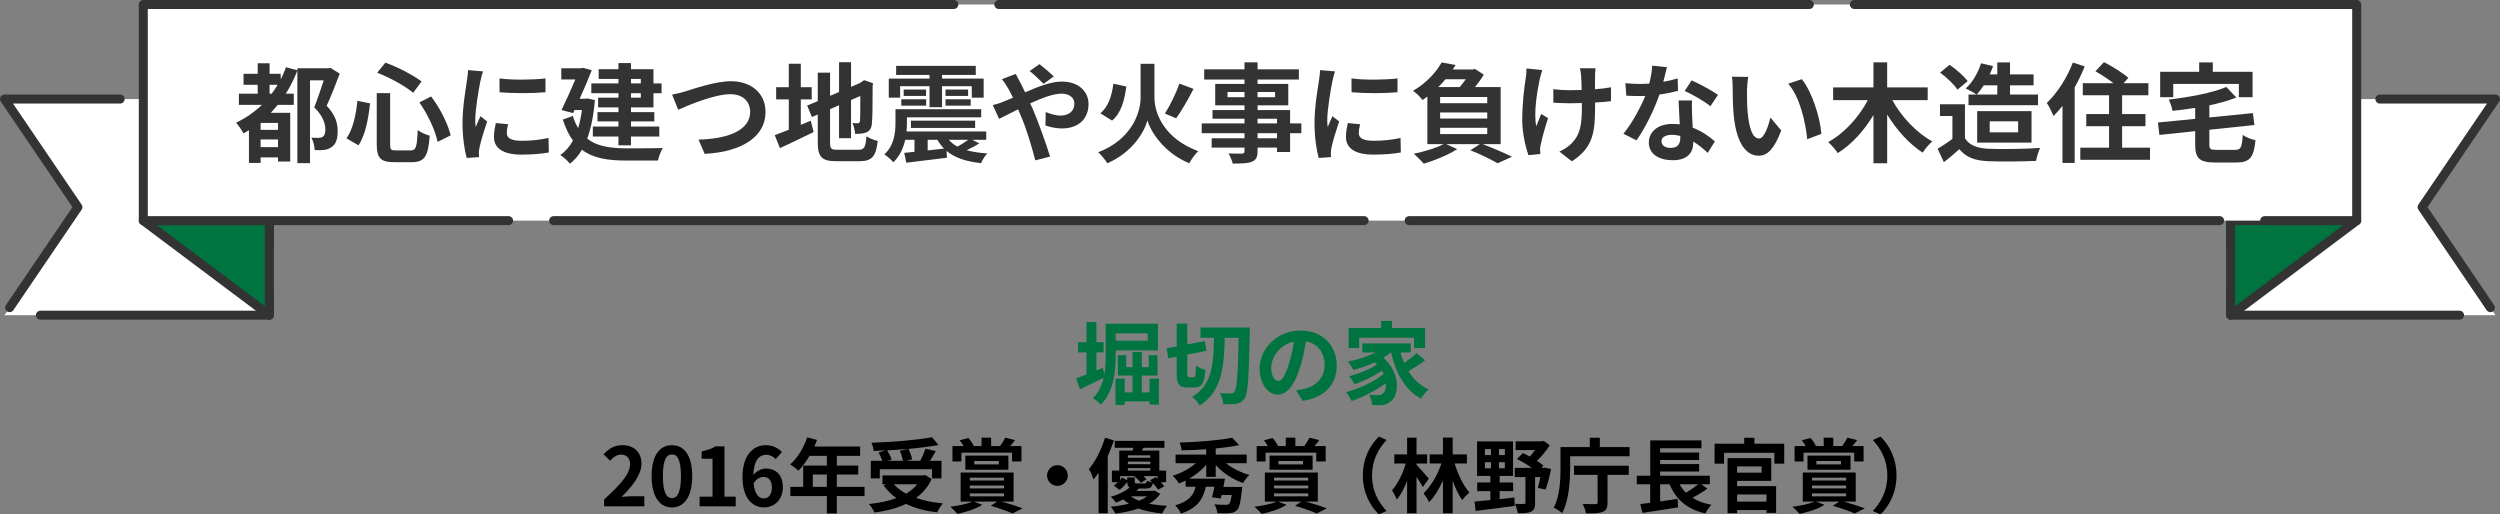 <?xml version="1.0" encoding="UTF-8"?><svg id="_レイヤー_2" xmlns="http://www.w3.org/2000/svg" viewBox="0 0 555.213 114.244"><rect x="0" y="0" width="555.213" height="114.244" fill="#808080" stroke="none"/><defs><style>.cls-1{stroke-dasharray:0 0 180 10;}.cls-1,.cls-2,.cls-3{stroke:#333;stroke-linecap:round;stroke-linejoin:round;stroke-width:2px;}.cls-1,.cls-3{fill:#fff;}.cls-2,.cls-4{fill:#007440;}.cls-3{stroke-dasharray:0 0 56 10;}.cls-5,.cls-6,.cls-4{stroke-width:0px;}.cls-6{fill:#333;}</style></defs><g id="_特集"><path class="cls-4" d="m247.778,79.021c0,3.341-.42,8.042-3.301,10.822-.359-.42-1.28-1.16-1.78-1.42,1.32-1.28,2.021-2.881,2.421-4.521-1.801.9-3.701,1.801-5.281,2.561l-.84-2.44c.64-.22,1.42-.519,2.3-.86v-4.901h-1.88v-2.261h1.88v-4.481h2.201v4.481h1.6v2.261h-1.6v4.021c.479-.2.94-.4,1.42-.6l.36,1.44c.239-1.42.279-2.84.279-4.121v-7.102h11.602v5.921h-9.382v1.2Zm9.602,5.061v5.761h-2.081v-.72h-5.521v.8h-2.041v-5.841h2.041v3.061h1.74v-3.741h-3.261v-4.521h1.86v2.66h1.4v-3.381h2.061v3.381h1.54v-2.66h1.94v4.521h-3.481v3.741h1.72v-3.061h2.081Zm-9.602-10.043v1.64h7.122v-1.64h-7.122Z"/><path class="cls-4" d="m265.109,83.783c.381,0,.44-.48.501-2.601.479.4,1.46.82,2.1.96-.22,2.94-.8,3.9-2.38,3.9h-1.66c-1.881,0-2.341-.74-2.341-3.181v-3.661l-1.86.36-.38-2.2,2.24-.42v-5.081h2.341v4.621l3.9-.74.36,2.16-4.261.84v4.121c0,.8.04.92.42.92h1.02Zm12.483-11.043s-.021.9-.04,1.22c-.2,9.962-.4,13.423-1.16,14.523-.56.8-1.06,1.04-1.82,1.201-.74.12-1.821.1-2.901.06-.04-.66-.319-1.761-.74-2.44,1.041.08,1.98.08,2.44.08.341,0,.56-.08.78-.38.54-.7.78-3.901.94-11.983h-3.101c-.12,6.361-.62,11.883-5.541,15.043-.34-.64-1.06-1.48-1.681-1.92,4.501-2.7,4.761-7.481,4.841-13.123h-3v-2.28h10.982Z"/><path class="cls-4" d="m287.828,86.684c.761-.101,1.32-.2,1.841-.32,2.54-.6,4.501-2.421,4.501-5.301,0-2.741-1.48-4.781-4.142-5.241-.279,1.68-.62,3.521-1.18,5.381-1.181,4.001-2.9,6.441-5.061,6.441-2.18,0-4.041-2.421-4.041-5.761,0-4.561,3.981-8.482,9.122-8.482,4.901,0,8.002,3.421,8.002,7.742,0,4.161-2.561,7.122-7.561,7.881l-1.48-2.34Zm-1.54-6.002c.46-1.46.82-3.161,1.06-4.801-3.281.68-5.021,3.561-5.021,5.741,0,2.001.8,2.981,1.54,2.981.82,0,1.62-1.24,2.421-3.92Z"/><path class="cls-4" d="m316.476,80.022c-1.141.86-2.522,1.76-3.682,2.42,1.101,1.76,2.581,3.181,4.461,4.021-.519.46-1.28,1.4-1.66,2.061-3.561-1.9-5.541-5.581-6.682-10.242h-.04c-.5.42-1.06.8-1.66,1.16,3.781,3.281,3.621,8.262,1.641,9.703-.74.64-1.4.84-2.44.84-.5.02-1.12,0-1.7-.04-.04-.66-.24-1.62-.681-2.28.761.06,1.4.1,1.921.1.5,0,.88-.06,1.2-.42.46-.36.74-1.181.66-2.241-2.181,1.6-5.142,3.101-7.642,3.96-.28-.6-.801-1.46-1.24-1.98,2.88-.72,6.361-2.361,8.342-4.041-.12-.24-.24-.48-.38-.7-1.701,1.14-4.161,2.34-6.061,3.001-.261-.519-.761-1.34-1.2-1.8,2.021-.48,4.681-1.581,6.181-2.601-.16-.16-.319-.32-.5-.48-1.52.7-3.16,1.28-4.741,1.7-.239-.46-.84-1.4-1.22-1.86,2.141-.42,4.36-1.12,6.121-2.021h-2.921v-2h10.743v2h-2.281c.221.8.5,1.581.82,2.321,1-.68,2.061-1.5,2.78-2.18l1.861,1.6Zm-14.624-2.721h-2.34v-4.461h7.201v-1.56h2.44v1.56h7.322v4.461h-2.441v-2.3h-12.183v2.3Z"/><path class="cls-5" d="m134.169,110.913c3.619-3.241,5.762-5.744,5.762-7.796,0-1.351-.738-2.161-1.999-2.161-.972,0-1.782.63-2.448,1.368l-1.44-1.44c1.224-1.296,2.412-2.017,4.231-2.017,2.521,0,4.195,1.621,4.195,4.106,0,2.413-1.999,5.005-4.43,7.382.666-.072,1.549-.144,2.16-.144h2.899v2.232h-8.931v-1.53Z"/><path class="cls-5" d="m144.713,105.728c0-4.609,1.801-6.86,4.519-6.86,2.701,0,4.501,2.269,4.501,6.86s-1.8,6.968-4.501,6.968c-2.719,0-4.519-2.377-4.519-6.968Zm6.519,0c0-3.728-.864-4.808-1.999-4.808-1.152,0-2.017,1.08-2.017,4.808,0,3.745.864,4.897,2.017,4.897,1.135,0,1.999-1.152,1.999-4.897Z"/><path class="cls-5" d="m155.379,110.301h2.862v-8.427h-2.412v-1.638c1.332-.252,2.251-.594,3.097-1.117h1.963v11.182h2.503v2.143h-8.013v-2.143Z"/><path class="cls-5" d="m172.256,101.964c-.469-.54-1.278-.972-2.053-.972-1.53,0-2.791,1.152-2.899,4.483.721-.882,1.873-1.422,2.737-1.422,2.232,0,3.817,1.333,3.817,4.195,0,2.737-1.909,4.447-4.178,4.447-2.538,0-4.789-2.035-4.789-6.734,0-4.969,2.467-7.094,5.149-7.094,1.62,0,2.809.685,3.619,1.513l-1.404,1.585Zm-.828,6.284c0-1.585-.738-2.323-1.891-2.323-.721,0-1.513.378-2.179,1.405.252,2.431,1.152,3.367,2.269,3.367.99,0,1.801-.828,1.801-2.449Z"/><path class="cls-5" d="m192.004,110.175h-6.157v3.853h-2.215v-3.853h-8.102v-2.053h2.845v-4.717h5.258v-2.161h-3.853c-.738,1.278-1.603,2.431-2.448,3.277-.415-.36-1.333-1.081-1.855-1.386,1.62-1.369,3.007-3.673,3.78-5.996l2.179.558c-.162.504-.359.991-.594,1.477h10.173v2.071h-5.167v2.161h4.753v1.98h-4.753v2.737h6.157v2.053Zm-8.372-2.053v-2.737h-3.115v2.737h3.115Z"/><path class="cls-5" d="m206.908,106.376c-.81,1.765-1.999,3.133-3.457,4.195,1.728.612,3.745,1.026,5.96,1.224-.45.486-1.026,1.423-1.315,1.999-2.611-.324-4.934-.936-6.878-1.891-2.071.99-4.466,1.585-7.004,1.926-.217-.504-.81-1.458-1.261-1.89,2.251-.234,4.339-.648,6.122-1.315-1.099-.774-2.053-1.728-2.845-2.827l.594-.252h-.847v-1.962h9.093l.397-.09,1.44.882Zm-11.523-.126h-1.999v-3.907h2.575c-.18-.558-.522-1.278-.847-1.855l1.603-.45c-.9.054-1.818.09-2.683.108-.036-.54-.288-1.35-.486-1.818,4.735-.162,10.155-.594,13.433-1.225l1.44,1.728c-1.944.36-4.268.648-6.662.864.36.721.702,1.675.81,2.323l-1.333.324h3.133c.433-.828.9-1.891,1.171-2.701l2.286.54c-.414.756-.882,1.495-1.296,2.161h2.557v3.907h-2.089v-2.053h-11.613v2.053Zm6.248-6.554c-1.513.144-3.079.252-4.609.324.414.666.828,1.477,1.008,2.053l-.935.27h3.438c-.108-.63-.378-1.53-.685-2.232l1.783-.415Zm-3.133,7.851c.738.81,1.656,1.495,2.736,2.089.954-.576,1.801-1.261,2.449-2.089h-5.186Z"/><path class="cls-5" d="m222.455,111.399c1.692.468,3.528,1.062,4.663,1.495l-2.232,1.134c-1.081-.468-2.972-1.152-4.844-1.692l1.387-.936h-5.149l1.872.702c-1.368.936-3.655,1.621-5.527,2.035-.36-.45-1.135-1.242-1.585-1.603,1.783-.216,3.781-.612,4.897-1.134h-2.593v-6.464h11.758v6.464h-2.647Zm-8.949-8.913h-1.98v-3.421h2.484c-.252-.432-.576-.9-.864-1.278l1.909-.522c.468.522.954,1.243,1.206,1.728l-.216.072h1.944v-1.873h2.125v1.873h1.98c.396-.54.882-1.296,1.134-1.855l2.197.522c-.36.504-.738.955-1.08,1.333h2.502v3.421h-2.088v-1.962h-11.254v1.962Zm.883,1.836v-3.133h9.56v3.133h-9.56Zm.99,2.395h7.598v-.63h-7.598v.63Zm0,1.747h7.598v-.63h-7.598v.63Zm0,1.764h7.598v-.648h-7.598v.648Zm.99-7.094h5.455v-.756h-5.455v.756Z"/><path class="cls-5" d="m234.837,103.297c1.26,0,2.305,1.044,2.305,2.305s-1.045,2.305-2.305,2.305c-1.261,0-2.305-1.044-2.305-2.305s1.044-2.305,2.305-2.305Z"/><path class="cls-5" d="m247.382,97.805c-.378,1.152-.847,2.34-1.368,3.493v12.694h-2.035v-9.002c-.36.54-.738,1.044-1.116,1.477-.162-.504-.685-1.747-1.026-2.305,1.44-1.675,2.772-4.304,3.565-6.95l1.98.594Zm10.281,11.865c-.559.846-1.369,1.585-2.431,2.197,1.206.234,2.538.396,3.961.468-.397.432-.864,1.188-1.116,1.71-1.963-.198-3.728-.54-5.24-1.116-1.458.504-3.187.882-5.131,1.152-.198-.468-.648-1.135-1.026-1.549,1.513-.144,2.862-.378,4.051-.648-.45-.288-.864-.612-1.242-.972-.504.252-1.062.486-1.656.72-.252-.415-.792-1.026-1.171-1.296,1.873-.54,3.295-1.278,4.195-2.071-.378-.216-.504-.594-.521-1.224-.469.63-1.062,1.296-1.728,1.764l-1.261-1.008c.324-.18.648-.432.936-.702h-1.351v-2.575h1.639v-4.447h2.971c.054-.198.09-.414.144-.63h-4.123v-1.53h11.037v1.53h-4.699l-.288.63h3.853v4.447h1.513v2.575h-1.135c.288.324.559.648.721.918l-1.387.738c-.234-.415-.685-.955-1.152-1.458-.162.918-.576,1.206-1.603,1.206h-1.513c-.162.18-.342.36-.54.522h3.655l.36-.072,1.278.72Zm-5.654-3.637v.9c0,.378.108.432.595.432h1.584c.36,0,.45-.108.522-.612.27.144.756.306,1.17.378-.162-.162-.342-.342-.504-.486l1.315-.666c.126.108.252.216.378.342v-.576h-3.114c.288.252.521.504.684.721l-1.296.756c-.288-.45-.919-1.044-1.495-1.477h-3.097v.864c.162-.18.324-.378.45-.558l1.135.612v-.63h1.674Zm-1.53-4.915v.54h4.987v-.54h-4.987Zm4.987,1.404h-4.987v.576h4.987v-.576Zm-4.987,1.998h4.987v-.558h-4.987v.558Zm.685,5.707c.486.378,1.098.702,1.782.973.738-.288,1.332-.612,1.818-.973h-3.601Z"/><path class="cls-5" d="m272.26,102.864c1.404,1.135,3.295,2.071,5.203,2.611-.45.432-1.098,1.243-1.404,1.801-2.269-.792-4.483-2.251-6.067-3.997v2.628h-2.106v-2.683c-1.026,1.206-2.359,2.251-3.781,3.079h7.94c-.108.594-.234,1.224-.343,1.836h4.178s-.054.558-.09.828c-.271,2.593-.559,3.835-1.099,4.339-.468.468-.954.612-1.675.666-.576.036-1.584.054-2.664,0-.036-.594-.307-1.422-.667-1.962.973.09,2.035.108,2.485.108.324,0,.558-.018.756-.162.252-.216.45-.828.612-2.017h-2.232c-.072.288-.144.54-.198.774l-1.944-.27c.18-.648.378-1.495.54-2.341h-1.927c-.504,2.575-1.728,4.7-5.51,5.96-.234-.558-.81-1.422-1.278-1.836,3.151-.882,4.123-2.359,4.537-4.123h-2.214v-1.386c-.486.252-.991.468-1.495.648-.306-.522-.918-1.278-1.368-1.71,1.891-.576,3.763-1.585,5.149-2.791h-4.519v-1.908h6.807v-1.188c-1.855.144-3.728.216-5.456.252-.036-.486-.27-1.296-.468-1.728,4.123-.126,8.876-.504,11.685-1.08l1.548,1.656c-1.53.306-3.312.558-5.203.72v1.369h6.878v1.908h-4.609Z"/><path class="cls-5" d="m290.019,111.399c1.692.468,3.528,1.062,4.663,1.495l-2.232,1.134c-1.081-.468-2.972-1.152-4.844-1.692l1.387-.936h-5.149l1.872.702c-1.368.936-3.655,1.621-5.527,2.035-.36-.45-1.135-1.242-1.585-1.603,1.783-.216,3.781-.612,4.897-1.134h-2.593v-6.464h11.758v6.464h-2.647Zm-8.949-8.913h-1.98v-3.421h2.484c-.252-.432-.576-.9-.864-1.278l1.909-.522c.468.522.954,1.243,1.206,1.728l-.216.072h1.944v-1.873h2.125v1.873h1.98c.396-.54.882-1.296,1.134-1.855l2.197.522c-.36.504-.738.955-1.08,1.333h2.502v3.421h-2.088v-1.962h-11.254v1.962Zm.883,1.836v-3.133h9.56v3.133h-9.56Zm.99,2.395h7.598v-.63h-7.598v.63Zm0,1.747h7.598v-.63h-7.598v.63Zm0,1.764h7.598v-.648h-7.598v.648Zm.99-7.094h5.455v-.756h-5.455v.756Z"/><path class="cls-5" d="m302.672,105.602c0-3.853,1.603-6.734,3.547-8.643l1.711.756c-1.801,1.945-3.224,4.43-3.224,7.887s1.423,5.941,3.224,7.886l-1.711.756c-1.944-1.909-3.547-4.79-3.547-8.643Z"/><path class="cls-5" d="m315.991,108.158c-.324-.594-.864-1.458-1.404-2.251v8.085h-2.089v-7.202c-.647,1.657-1.422,3.151-2.286,4.177-.216-.612-.702-1.512-1.062-2.07,1.261-1.423,2.431-3.799,3.043-5.96h-2.539v-2.017h2.845v-3.727h2.089v3.727h2.358v2.017h-2.358v.288c.54.54,2.323,2.575,2.737,3.079l-1.333,1.855Zm7.059-5.222c.756,2.467,1.98,4.97,3.295,6.464-.504.378-1.225,1.116-1.603,1.657-.792-1.081-1.513-2.611-2.125-4.286v7.22h-2.16v-7.292c-.847,1.926-1.927,3.655-3.097,4.825-.253-.612-.81-1.44-1.207-1.962,1.675-1.603,3.133-4.123,3.962-6.626h-2.611v-2.017h2.953v-3.727h2.16v3.727h3.169v2.017h-2.736Z"/><path class="cls-5" d="m333.053,110.841c1.08-.108,2.179-.234,3.276-.36l.055,1.873c-3.062.432-6.32.81-8.661,1.116l-.252-2.089c.973-.09,2.179-.18,3.511-.324v-1.981h-2.917v-1.926h2.917v-1.458h-2.952v-7.67h7.994v7.67h-2.971v1.458h2.988v1.926h-2.988v1.765Zm-3.277-9.777h1.351v-1.333h-1.351v1.333Zm0,2.935h1.351v-1.351h-1.351v1.351Zm4.43-4.268h-1.297v1.333h1.297v-1.333Zm0,2.917h-1.297v1.351h1.297v-1.351Zm10.263,1.513c-.324,1.602-.792,3.403-1.206,4.555l-1.728-.36c.18-.63.378-1.512.558-2.413h-1.17v5.744c0,1.026-.198,1.621-.9,1.945-.685.342-1.656.36-2.953.36-.072-.612-.36-1.512-.63-2.106.81.054,1.728.054,1.98.036.271,0,.36-.054.36-.288v-5.69h-2.377v-2.035h3.781c-.99-.72-2.215-1.44-3.295-1.962l1.315-1.315c.486.216,1.008.468,1.53.756.397-.432.828-.936,1.188-1.44h-4.321v-1.927h5.743l.469-.108,1.351.972c-.721,1.17-1.765,2.449-2.846,3.457.541.378,1.062.72,1.459,1.044l-.468.522h.414l.306-.054,1.44.306Z"/><path class="cls-5" d="m361.905,99.281v2.053h-13.198v2.539c0,2.863-.252,7.274-1.782,10.065-.414-.36-1.351-.991-1.873-1.188,1.404-2.575,1.513-6.302,1.513-8.877v-4.592h6.5v-2.07h2.232v2.07h6.608Zm-12.334,4.159h12.153v2.017h-4.717v6.176c0,1.17-.271,1.747-1.099,2.052-.828.324-2.034.342-3.673.342-.108-.612-.45-1.53-.757-2.106,1.152.054,2.503.036,2.863.036.342,0,.468-.09.468-.378v-6.122h-5.239v-2.017Z"/><path class="cls-5" d="m379.19,108.518c-1.026.738-2.232,1.458-3.313,2.035,1.152.72,2.539,1.242,4.195,1.548-.45.468-1.062,1.351-1.35,1.927-4.069-.936-6.465-3.079-7.959-6.482h-2.07v3.817c1.26-.18,2.593-.378,3.889-.576l.091,1.89c-2.755.45-5.727.9-7.905,1.225l-.485-1.962c.647-.072,1.386-.18,2.196-.271v-4.123h-2.971v-1.891h2.988v-7.85h11.362v1.747h-9.165v.954h8.66v1.656h-8.66v.9h8.66v1.657h-8.66v.936h11.037v1.891h-1.927l1.387.972Zm-6.194-.972c.397.702.864,1.315,1.423,1.873.954-.558,1.98-1.26,2.755-1.873h-4.178Z"/><path class="cls-5" d="m396.252,98.543v4.43h-2.196v-2.413h-11.164v2.413h-2.106v-4.43h6.572v-1.314h2.269v1.314h6.626Zm-10.461,9.417h8.66v5.942h-2.143v-.63h-6.518v.702h-2.125v-12.226h9.705v5.042h-7.58v1.17Zm0-4.375v1.386h5.438v-1.386h-5.438Zm0,6.229v1.585h6.518v-1.585h-6.518Z"/><path class="cls-5" d="m409.483,111.399c1.692.468,3.528,1.062,4.663,1.495l-2.232,1.134c-1.081-.468-2.972-1.152-4.844-1.692l1.387-.936h-5.15l1.873.702c-1.368.936-3.655,1.621-5.527,2.035-.36-.45-1.135-1.242-1.585-1.603,1.782-.216,3.781-.612,4.897-1.134h-2.593v-6.464h11.758v6.464h-2.647Zm-8.949-8.913h-1.98v-3.421h2.484c-.252-.432-.576-.9-.864-1.278l1.909-.522c.468.522.954,1.243,1.206,1.728l-.216.072h1.944v-1.873h2.125v1.873h1.98c.396-.54.882-1.296,1.134-1.855l2.197.522c-.36.504-.738.955-1.081,1.333h2.503v3.421h-2.088v-1.962h-11.254v1.962Zm.883,1.836v-3.133h9.56v3.133h-9.56Zm.99,2.395h7.598v-.63h-7.598v.63Zm0,1.747h7.598v-.63h-7.598v.63Zm0,1.764h7.598v-.648h-7.598v.648Zm.99-7.094h5.455v-.756h-5.455v.756Z"/><path class="cls-5" d="m421.18,105.602c0,3.853-1.603,6.734-3.547,8.643l-1.71-.756c1.8-1.945,3.223-4.429,3.223-7.886s-1.423-5.942-3.223-7.887l1.71-.756c1.944,1.908,3.547,4.789,3.547,8.643Z"/><polygon class="cls-3" points="1 22 17.301 46 1 70 59.825 70 59.825 22 1 22"/><polygon class="cls-2" points="31.825 49 59.825 70 59.825 49 31.825 49"/><polygon class="cls-3" points="554.213 22 537.912 46 554.213 70 495.388 70 495.388 22 554.213 22"/><polygon class="cls-2" points="523.388 49 495.388 70 495.388 49 523.388 49"/><rect class="cls-1" x="31.825" y="1" width="491.563" height="48"/><path class="cls-6" d="m75.449,16.359c-.864,2.304-1.921,5.017-2.904,7.129,2.04,2.136,2.448,4.032,2.448,5.568,0,1.8-.385,2.976-1.345,3.6-.432.336-1.032.552-1.68.648-.553.072-1.345.072-2.089.024-.023-.769-.288-1.992-.72-2.761.576.048,1.08.072,1.512.048.36,0,.721-.072.961-.216.456-.264.624-.84.624-1.632,0-1.32-.553-3.072-2.473-4.92.696-1.728,1.512-4.152,2.112-6h-3.048v18.385h-2.809V15.688c-.72,1.824-1.56,3.552-2.568,5.112h1.776v2.496h-3.576c-.504.624-1.009,1.176-1.536,1.752h4.32v10.825h-2.713v-.912h-3.864v1.224h-2.592v-7.272c-.408.264-.816.504-1.2.72-.312-.601-1.128-1.8-1.656-2.377,2.137-1.032,4.057-2.352,5.736-3.96h-5.112v-2.496h4.177v-1.968h-3.144v-2.448h3.144v-2.328h2.64v2.328h2.473v1.224c.456-.84.816-1.752,1.176-2.688l2.521.696v-.456h6.912l.433-.096,2.064,1.296Zm-13.706,10.945h-3.864v1.536h3.864v-1.536Zm0,5.376v-1.704h-3.864v1.704h3.864Zm-1.392-11.881c.456-.624.888-1.272,1.32-1.968h-1.801v1.968h.48Z"/><path class="cls-6" d="m82.181,22.96c-.36,3.288-.984,6.961-2.568,9.312l-2.664-1.536c1.416-2.064,2.112-5.16,2.424-8.352l2.809.576Zm4.465-2.28v11.401c0,1.152.168,1.32,1.296,1.32h3.288c1.176,0,1.368-.744,1.536-4.512.672.528,1.872,1.032,2.664,1.248-.311,4.464-1.08,5.88-3.96,5.88h-3.912c-3.049,0-3.889-.936-3.889-3.936v-11.401h2.977Zm-1.057-6.769c2.832,1.008,6.144,2.784,8.041,4.177l-1.872,2.519c-1.849-1.536-5.185-3.384-7.993-4.464l1.824-2.232Zm10.153,7.513c2.04,2.64,3.744,6.144,4.344,8.641l-2.904,1.44c-.479-2.448-2.16-6.121-4.056-8.761l2.616-1.32Z"/><path class="cls-6" d="m107.276,15.855c-.191.48-.479,1.68-.576,2.112-.336,1.584-1.152,6.336-1.152,8.712,0,.456.024,1.032.097,1.536.336-.84.72-1.632,1.056-2.4l1.488,1.152c-.672,1.992-1.464,4.561-1.704,5.832-.072.336-.144.864-.144,1.105.023.264.023.647.048.983l-2.736.192c-.48-1.656-.936-4.561-.936-7.776,0-3.577.721-7.585.984-9.409.096-.672.24-1.584.24-2.328l3.336.288Zm5.568,11.737c-.191.768-.288,1.344-.288,1.992,0,1.056.912,1.68,3.312,1.68,2.137,0,3.889-.192,5.952-.624l.072,3.216c-1.536.288-3.456.48-6.144.48-4.104,0-6.048-1.488-6.048-3.912,0-.984.168-1.992.407-3.097l2.736.264Zm8.305-10.177v3.072c-2.928.264-7.225.264-10.2,0l-.024-3.072c2.929.408,7.656.312,10.225,0Z"/><path class="cls-6" d="m132.116,22.24c-.288,3.432-.864,6.264-1.704,8.544,2.231,1.776,5.256,2.136,8.761,2.16,1.416,0,6.288,0,8.04-.072-.456.648-.912,1.992-1.103,2.784h-7.009c-4.057,0-7.32-.48-9.865-2.4-.744,1.296-1.632,2.304-2.664,3.096-.432-.576-1.536-1.56-2.136-1.92,1.128-.792,2.063-1.848,2.808-3.216-.888-1.2-1.632-2.736-2.256-4.656l2.232-.816c.311,1.056.72,1.944,1.176,2.712.36-1.2.648-2.544.84-4.033h-1.632l-.312.696-2.592-.672c1.032-2.112,2.185-4.705,3.072-6.793h-3.12v-2.496h4.393l.432-.096,1.944.528c-.72,1.872-1.704,4.152-2.688,6.336h1.2l.504-.072,1.681.384Zm5.232-4.705h-4.393v-2.16h4.393v-1.368h2.784v1.368h4.992v3.144h1.8v2.185h-1.8v3.144h-4.992v1.056h5.185v2.064h-5.185v1.128h6.288v2.232h-6.288v1.944h-2.784v-1.944h-5.689v-2.232h5.689v-1.128h-4.657v-2.064h4.657v-1.056h-4.513v-2.16h4.513v-.984h-6.024v-2.185h6.024v-.984Zm2.784,0v.984h2.184v-.984h-2.184Zm2.184,3.169h-2.184v.984h2.184v-.984Z"/><path class="cls-6" d="m152.177,20.296c1.849-.552,6.673-2.256,10.153-2.256,4.296,0,7.681,2.472,7.681,6.865,0,5.376-5.137,8.832-13.514,9.265l-1.368-3.168c6.433-.144,11.474-2.017,11.474-6.144,0-2.232-1.536-3.937-4.393-3.937-3.505,0-9.121,2.352-11.594,3.456l-1.344-3.36c.864-.144,2.04-.456,2.904-.72Z"/><path class="cls-6" d="m177.845,27.736c.744-.312,1.487-.624,2.208-.936l.647,2.52c-2.544,1.272-5.28,2.544-7.488,3.576l-1.152-2.88c.864-.312,1.921-.72,3.12-1.2v-6.745h-2.808v-2.712h2.808v-5.208h2.665v5.208h2.424v2.712h-2.424v5.665Zm12.816,5.521c1.32,0,1.56-.552,1.776-3,.601.432,1.704.888,2.496,1.032-.384,3.36-1.224,4.513-4.032,4.513h-5.112c-3.24,0-4.177-.888-4.177-4.201v-6.168l-1.296.552-1.056-2.544,2.352-.984v-6.312h2.736v5.136l1.992-.84v-6.624h2.664v5.472l1.897-.816.504-.336.504-.336,1.992.696-.096.48c0,4.561-.048,7.44-.168,8.425-.072,1.104-.504,1.68-1.224,1.992-.696.312-1.728.336-2.497.336-.071-.72-.288-1.8-.6-2.4.408.048.936.048,1.152.048.288,0,.432-.096.527-.528.049-.384.072-2.137.072-5.545l-2.064.912v8.473h-2.664v-7.32l-1.992.864v7.393c0,1.416.216,1.632,1.681,1.632h4.632Z"/><path class="cls-6" d="m217.473,31.841c-.912.6-1.921,1.104-2.809,1.512,1.32.384,2.856.601,4.608.721-.528.504-1.105,1.488-1.392,2.16-3.36-.36-5.857-1.2-7.657-2.712l.072,1.512c-3.192.384-6.528.792-9.024,1.104l-.456-2.184c.672-.072,1.44-.144,2.279-.24v-2.664h-2.063c-.408,1.8-1.177,3.624-2.641,4.992-.384-.504-1.416-1.416-1.992-1.752,2.208-2.017,2.473-4.873,2.473-6.984v-3.049h19.033v1.8h-16.489v1.296c0,.576-.024,1.2-.096,1.848h17.713v1.849h-3.12l1.56.792Zm-17.569-10.153h-2.521v-4.225h9.049v-.816h-7.417v-2.016h17.689v2.016h-7.488v.816h9.24v4.225h-2.64v-2.544h-6.601v4.656h-2.784v-4.656h-6.528v2.544Zm.264.36h5.521v1.416h-5.521v-1.416Zm5.496-2.16v1.416h-4.968v-1.416h4.968Zm-3.36,8.521v-1.608h14.258v1.608h-14.258Zm3.721,4.993l3.624-.408c-.552-.576-1.056-1.225-1.464-1.944h-2.16v2.352Zm8.977-13.513v1.416h-5.017v-1.416h5.017Zm-5.017,2.16h5.593v1.416h-5.593v-1.416Zm.744,9.001c.504.6,1.128,1.104,1.921,1.512.792-.432,1.704-1.032,2.376-1.512h-4.297Z"/><path class="cls-6" d="m225.593,16.407c.216.432.696,1.416.96,1.849.36.696.744,1.464,1.105,2.256,2.88-1.272,5.76-2.4,8.185-2.4,3.696,0,5.904,2.232,5.904,4.993,0,3.336-2.28,5.424-5.929,5.424-1.272,0-2.76-.336-3.648-.672l.072-2.977c1.057.456,2.256.792,3.265.792,1.824,0,3.096-.96,3.096-2.664,0-1.224-1.032-2.208-2.832-2.208-1.848,0-4.44.984-6.984,2.16l.672,1.464c1.105,2.593,2.929,7.681,3.744,10.345l-3.288.84c-.744-2.976-1.968-7.033-3.192-9.865l-.624-1.464c-1.704.84-3.216,1.656-4.225,2.112l-1.392-3.049c.912-.216,1.968-.576,2.353-.768.695-.264,1.416-.576,2.136-.888-.36-.72-.696-1.392-1.056-2.016-.337-.601-.912-1.464-1.393-2.088l3.072-1.176Zm6.169,2.208c-.841-.84-2.16-2.136-3.097-2.833l2.185-1.536c.863.648,2.328,1.897,3.168,2.736l-2.256,1.632Z"/><path class="cls-6" d="m256.383,21.64c0,3.648,2.257,9.169,9.721,11.929-.647.624-1.56,1.848-1.992,2.688-5.712-2.352-8.616-7.153-9.288-9.529-.624,2.448-3.265,7.104-8.905,9.529-.384-.648-1.392-1.873-2.016-2.449,7.225-2.76,9.408-8.568,9.408-12.145v-7.489h3.072v7.464Zm-6.24-2.424c-.408,3-1.105,5.856-3.168,7.561l-2.593-1.608c1.752-1.488,2.544-3.864,2.88-6.576l2.881.624Zm14.929.528c-1.224,2.328-2.664,4.896-3.864,6.529l-2.496-1.057c1.152-1.8,2.473-4.536,3.217-6.648l3.144,1.176Z"/><path class="cls-6" d="m289.009,29.584h-2.496v4.176h-2.904v-.984h-4.32v.744c0,1.416-.336,1.992-1.272,2.4-.912.36-2.208.408-4.248.408-.144-.672-.576-1.656-.935-2.256,1.151.048,2.567.048,2.952.048.456-.024.6-.168.6-.6v-.744h-7.297v-2.064h7.297v-1.128h-9.505v-2.184h9.505v-1.032h-7.104v-1.92h7.104v-1.056h-6.505v-4.752h6.505v-.984h-8.953v-2.256h8.953v-1.56h2.904v1.56h9.169v2.256h-9.169v.984h6.816v4.752h-6.816v1.056h7.225v2.952h2.496v2.184Zm-12.625-7.993v-1.152h-3.769v1.152h3.769Zm2.904-1.152v1.152h3.889v-1.152h-3.889Zm0,6.961h4.32v-1.032h-4.32v1.032Zm4.32,2.184h-4.32v1.128h4.32v-1.128Z"/><path class="cls-6" d="m296.492,15.855c-.192.48-.479,1.68-.576,2.112-.336,1.584-1.151,6.336-1.151,8.712,0,.456.023,1.032.096,1.536.336-.84.72-1.632,1.056-2.4l1.488,1.152c-.672,1.992-1.464,4.561-1.704,5.832-.072.336-.144.864-.144,1.105.023.264.023.647.048.983l-2.736.192c-.48-1.656-.936-4.561-.936-7.776,0-3.577.721-7.585.984-9.409.096-.672.24-1.584.24-2.328l3.336.288Zm5.568,11.737c-.191.768-.288,1.344-.288,1.992,0,1.056.912,1.68,3.312,1.68,2.137,0,3.889-.192,5.952-.624l.072,3.216c-1.536.288-3.456.48-6.144.48-4.104,0-6.048-1.488-6.048-3.912,0-.984.168-1.992.407-3.097l2.736.264Zm8.305-10.177v3.072c-2.928.264-7.225.264-10.2,0l-.024-3.072c2.929.408,7.656.312,10.225,0Z"/><path class="cls-6" d="m329.262,32.009c2.328.888,4.968,2.016,6.528,2.808l-3.217,1.44c-1.319-.792-3.72-1.968-6.024-2.88l2.112-1.368h-7.488l2.448,1.104c-1.969,1.296-5.017,2.521-7.417,3.24-.504-.576-1.584-1.68-2.232-2.208,2.353-.48,4.969-1.272,6.625-2.136h-3.601v-10.561c-.336.264-.695.504-1.08.768-.479-.672-1.464-1.632-2.112-2.04,3.049-1.776,5.185-4.2,6.361-6.312l3.096.576c-.191.336-.408.648-.624.984h4.465l.456-.12,1.968,1.272c-.504.864-1.2,1.849-1.944,2.761h5.689v12.673h-4.008Zm-8.257-14.401c-.48.6-1.008,1.176-1.584,1.728h4.752c.48-.528.936-1.152,1.345-1.728h-4.513Zm9.289,3.937h-10.466v1.368h10.466v-1.368Zm0,3.432h-10.466v1.344h10.466v-1.344Zm-10.466,4.8h10.466v-1.392h-10.466v1.392Z"/><path class="cls-6" d="m342.527,15.567c-.192.576-.456,1.416-.553,1.92-.576,2.641-1.416,7.609-.792,10.561.312-.72.721-1.872,1.105-2.736l1.512.935c-.696,2.064-1.32,4.465-1.607,5.809-.097.36-.169.888-.169,1.152.024.24.049.648.072.984l-2.664.264c-.504-1.44-1.368-4.752-1.368-7.705,0-3.888.48-7.561.792-9.48.12-.672.144-1.464.144-2.064l3.528.36Zm15.241,6.913c-.96.12-2.185.216-3.528.288v.984c0,5.617-.433,9.049-5.161,12.073l-2.76-2.16c.912-.408,2.112-1.152,2.784-1.897,1.824-1.896,2.208-4.008,2.208-8.017v-.864c-.888.024-1.8.048-2.664.048-1.032,0-2.496-.072-3.672-.12v-3.024c1.176.168,2.328.24,3.6.24.864,0,1.776-.024,2.688-.048-.024-1.32-.072-2.544-.12-3.192-.048-.504-.144-1.224-.264-1.632h3.481c-.097.528-.097,1.08-.12,1.608-.024.528-.024,1.752-.024,3.048,1.345-.096,2.593-.24,3.576-.432l-.023,3.096Z"/><path class="cls-6" d="m372.662,20.176c-1.08.288-2.544.6-4.129.816-1.128,3.336-3.168,7.465-5.088,10.177l-2.904-1.464c1.92-2.328,3.792-5.832,4.849-8.401-.408.024-.816.024-1.225.024-.984,0-1.944-.024-2.977-.072l-.216-2.784c1.032.12,2.305.168,3.169.168.695,0,1.416-.024,2.136-.072.336-1.32.601-2.76.648-3.984l3.288.336c-.192.769-.48,1.969-.816,3.241,1.152-.192,2.257-.456,3.192-.744l.072,2.76Zm3.12,2.136c-.072,1.008-.024,1.992,0,3.048.024.672.072,1.824.144,3,2.041.768,3.721,1.968,4.921,3.048l-1.584,2.544c-.84-.769-1.92-1.728-3.217-2.521v.216c0,2.208-1.2,3.937-4.584,3.937-2.952,0-5.28-1.32-5.28-3.937,0-2.328,1.944-4.128,5.256-4.128.553,0,1.105.048,1.608.096-.072-1.776-.192-3.864-.264-5.304h3Zm-2.616,7.873c-.624-.144-1.248-.24-1.92-.24-1.368,0-2.257.576-2.257,1.416,0,.889.744,1.488,2.041,1.488,1.607,0,2.136-.935,2.136-2.208v-.456Zm6.696-6.601c-1.368-1.104-4.08-2.664-5.712-3.384l1.536-2.352c1.704.744,4.656,2.352,5.856,3.216l-1.681,2.521Z"/><path class="cls-6" d="m387.985,19.96c-.024,1.536,0,3.336.144,5.04.336,3.433,1.056,5.761,2.544,5.761,1.128,0,2.064-2.784,2.521-4.656l2.4,2.88c-1.584,4.128-3.072,5.593-4.992,5.593-2.593,0-4.873-2.353-5.545-8.737-.216-2.184-.264-4.945-.264-6.409,0-.672-.024-1.68-.168-2.4l3.647.048c-.168.84-.287,2.232-.287,2.88Zm16.513,9.769l-3.144,1.2c-.36-3.816-1.633-9.409-4.225-12.337l3.024-1.008c2.256,2.76,4.08,8.497,4.344,12.145Z"/><path class="cls-6" d="m420.265,22.24c1.992,3.672,5.353,7.248,8.881,9.168-.696.576-1.681,1.704-2.137,2.497-3.024-1.944-5.784-5.017-7.896-8.473v10.825h-3.048v-10.705c-2.089,3.48-4.849,6.529-7.921,8.449-.48-.744-1.464-1.848-2.137-2.448,3.553-1.92,6.841-5.544,8.81-9.312h-7.705v-2.833h8.953v-5.569h3.048v5.569h9.001v2.833h-7.849Z"/><path class="cls-6" d="m436.39,30.688c.983,1.608,2.784,2.256,5.28,2.353,2.809.12,8.209.048,11.401-.192-.312.672-.744,2.064-.889,2.88-2.88.144-7.704.192-10.56.072-2.952-.12-4.921-.792-6.481-2.665-1.057.936-2.112,1.872-3.433,2.88l-1.393-2.976c1.032-.6,2.232-1.393,3.289-2.208v-5.064h-2.761v-2.616h5.545v7.536Zm-1.656-10.777c-.744-1.152-2.448-2.736-3.864-3.792l2.112-1.728c1.44,1.008,3.192,2.497,4.008,3.624l-2.256,1.896Zm4.2,1.08c-.576-.432-1.728-1.032-2.376-1.344,1.488-1.32,2.712-3.432,3.408-5.592l2.664.624c-.216.624-.456,1.248-.744,1.848h1.681v-2.664h2.832v2.664h5.232v2.424h-5.232v2.04h6.217v2.377h-15.434v-2.377h1.752Zm1.632-2.04c-.504.768-1.032,1.464-1.584,2.04h4.585v-2.04h-3.001Zm-1.464,12.721v-6.984h12.073v6.984h-12.073Zm2.784-2.28h6.312v-2.448h-6.312v2.448Z"/><path class="cls-6" d="m462.988,14.751c-.624,1.536-1.368,3.121-2.232,4.633v16.801h-2.712v-12.673c-.648.84-1.32,1.585-1.992,2.257-.265-.672-1.009-2.232-1.488-2.904,2.28-2.16,4.488-5.569,5.784-8.977l2.641.864Zm14.497,18.05v2.688h-15.481v-2.688h6.385v-4.776h-5.064v-2.688h5.064v-4.176h-5.833v-2.688h6.816c-1.176-.912-2.736-1.92-4.008-2.641l1.897-2.04c1.775.912,4.224,2.424,5.424,3.481l-1.056,1.2h5.496v2.688h-5.832v4.176h5.185v2.688h-5.185v4.776h6.192Z"/><path class="cls-6" d="m496.375,33.281c1.296,0,1.512-.504,1.704-3.312.648.504,1.968.984,2.832,1.176-.384,3.864-1.272,4.945-4.296,4.945h-4.633c-3.504,0-4.464-.912-4.464-3.985v-2.976l-7.945.84-.336-2.761,8.281-.815v-2.425c-1.705.265-3.409.48-5.041.648-.096-.72-.504-1.848-.84-2.496,4.681-.552,9.721-1.488,12.793-2.809l2.232,2.353c-1.752.696-3.816,1.272-6.001,1.728v2.688l9.673-.96.336,2.641-10.009,1.056v3.24c0,1.08.216,1.224,1.633,1.224h4.08Zm-13.729-11.689h-2.904v-5.641h8.665v-2.088h3.024v2.088h8.832v5.641h-3.048v-2.952h-14.569v2.952Z"/></g></svg>
